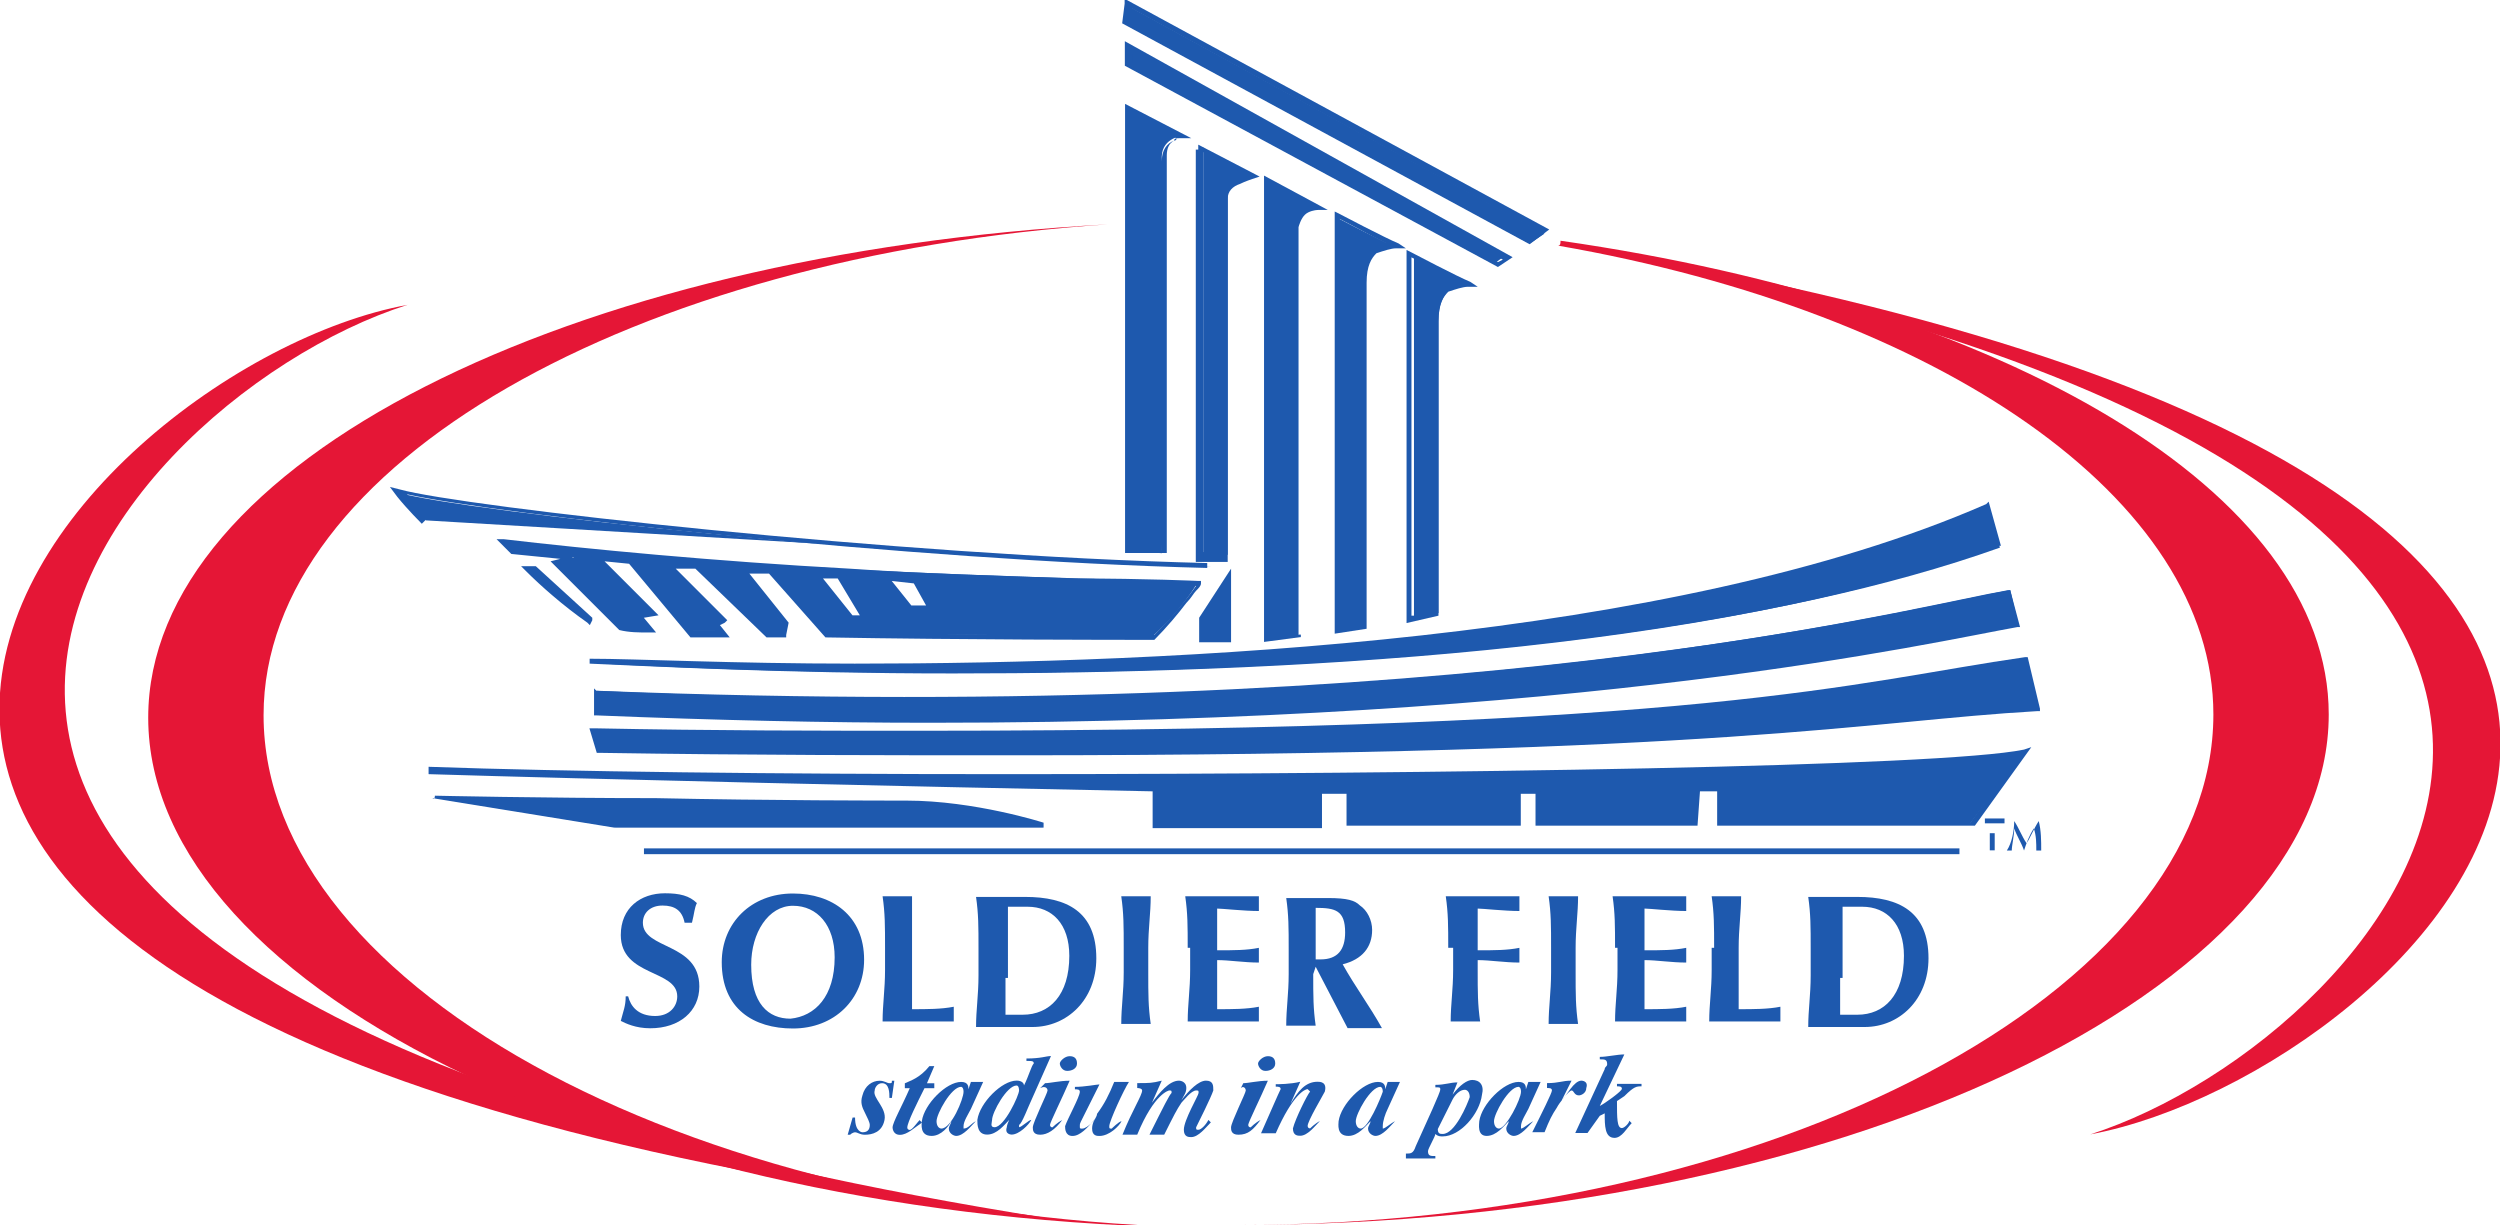 <?xml version="1.0" encoding="utf-8"?>
<!-- Generator: Adobe Illustrator 28.1.0, SVG Export Plug-In . SVG Version: 6.00 Build 0)  -->
<svg version="1.1" id="Layer_1" xmlns="http://www.w3.org/2000/svg" xmlns:xlink="http://www.w3.org/1999/xlink" x="0px" y="0px"
	 viewBox="0 0 345.5 169.3" style="enable-background:new 0 0 345.5 169.3;" xml:space="preserve">
<style type="text/css">
	.st0{fill:#1E59AE;}
	.st1{fill:#E51636;}
</style>
<g id="layer1" transform="translate(-154.305,-325.154)">
	<g id="g3072">
		<g id="g1314" transform="matrix(0,3.392,3.392,0,206.043,391.644)">
			<path id="path1316" class="st0" d="M1.6,2.1c0,0-0.6-0.6-1.1-1c0.7,2.5,2.7,20.4,3,33"/>
		</g>
		<g id="g1318" transform="matrix(0,3.392,3.392,0,203.102,388.042)">
			<path id="path1320" class="st0" d="M1.4,1.9c0.7,2.5,2.7,20.3,3,32.9l0.2,0c-0.3-12.1-2.2-29-3-32.6C2.2,2.6,2.6,3,2.6,3l0.2-0.2
				c0,0-0.6-0.6-1.1-1L1.3,1.5L1.4,1.9z"/>
		</g>
		<g id="g1322" transform="matrix(0,3.392,3.392,0,207.173,424.198)">
			<path id="path1324" class="st0" d="M3.3,2.1c0,0,0.3,17.6,0.3,19.2c0,2.8,0.9,5.6,0.9,5.6v-2.5V9.5L3.3,2.1z"/>
		</g>
		<g id="g1326" transform="matrix(0,3.392,3.392,0,262.574,425.281)">
			<path id="path1328" class="st0" d="M3.4,5c0-1.3-0.2-13.3-0.2-17.6l0.9,5.8V8v1.7C3.8,8.8,3.4,6.9,3.4,5 M3.1-14.2l-0.1,0
				L3.1-14.2z M2.9-14.2c0,0,0.1,4.4,0.1,9C3.1-0.6,3.1,4.2,3.1,5c0,2.8,0.9,5.6,0.9,5.6l0.2,0V8V-6.9l-1.2-7.4
				C3.1-14.2,2.9-14.2,2.9-14.2z"/>
		</g>
		<g id="g1330" transform="matrix(0,3.392,3.392,0,225.475,408.298)">
			<path id="path1332" class="st0" d="M2.5,3.1c0.4,6.8,1.8,39.2-4.7,57.4L-3.9,60C3.9,42.2,2.7,9.9,2.5,3.1"/>
		</g>
		<g id="g1334" transform="matrix(0,3.392,3.392,0,268.695,409.067)">
			<path id="path1336" class="st0" d="M2.5,5.3c0,12.8-0.9,30.5-5.1,42.2l-1.4-0.4C1.1,35.6,2.3,18.1,2.5,5.3 M2.2-9.7l0.1,0l-0.2,0
				v0v0c0,1.9,0.2,5.8,0.2,10.8c0,12.9-0.9,33.3-6.5,46.1l-0.1,0.1l1.8,0.5l0-0.1C1.9,35.9,2.7,18,2.7,5.1c0-6.9-0.3-12.4-0.4-14.8
				C2.4-9.7,2.2-9.7,2.2-9.7z"/>
		</g>
		<g id="g1338" transform="matrix(0,3.392,3.392,0,226.231,414.167)">
			<path id="path1340" class="st0" d="M2.8,3.1C4.2,38.7-0.2,57-0.9,61l-1.3-0.3c0.7-4,5.5-22,4.1-57.6H2.8z"/>
		</g>
		<g id="g1342" transform="matrix(0,3.392,3.392,0,226.565,413.846)">
			<path id="path1344" class="st0" d="M2.8,3.1C3,7.9,3,12.4,3,16.6C3,43-0.2,57.1-0.9,60.7l-1-0.3c0.7-3.6,4.4-17.9,4.4-44.9
				c0-3.9-0.1-8-0.2-12.4H2.8z M2.9,3v0.1V3z M1.9,2.9L2,3c0.2,4.4,0.3,8.6,0.3,12.5c0,27.3-3.8,41.5-4.4,45l0,0.1l1.5,0.4l0-0.1
				c0.6-3.4,3.9-17.6,3.9-44.3C3.3,12.4,3.2,7.9,3,3l0-0.1H1.9z"/>
		</g>
		<g id="g1346" transform="matrix(0,3.392,3.392,0,395.725,413.768)">
			<path id="path1348" class="st0" d="M2.8,11.9C3.3,3.7,5.1-2.6,4.5-46.7L3.7-47C4.3-2.9,1.9,3.5,0.7,11.4L2.8,11.9z"/>
		</g>
		<g id="g1350" transform="matrix(0,3.392,3.392,0,264.253,416.986)">
			<path id="path1352" class="st0" d="M2.9,5.1c0-4,0-8.3-0.1-13.1l0.6,0.2C3.5-1.5,3.5,4,3.5,8.9c0,28.9-1.3,34.7-1.8,41.6
				l-1.8-0.4C0.9,43.1,2.9,37.2,2.9,5.1 M2.6-8.2C2.7-3.3,2.7,1.1,2.7,5.1c0,32.2-2,38-3,45l0,0.1l2.1,0.5l0.1,0l0-0.1
				c0.4-7,1.8-12.6,1.8-41.8c0-4.9,0-10.5-0.1-16.8l0-0.1l-1-0.3C2.6-8.4,2.6-8.2,2.6-8.2z"/>
		</g>
		<g id="g1354" transform="matrix(0,3.392,3.392,0,393.917,418.768)">
			<path id="path1356" class="st0" d="M3,11.8c1-5.2,1.3-48.3,0.7-65C4-46.7,4.3-33.7,4.5-23.6H6v6.6H4.6c0,0.4,0,0.8,0,1.3H6v6.9
				H4.6c0,0.3,0,0.5,0,0.8L6-7.9v6.4L4.5-1.5c0,0.3,0,0.6,0,1L6-0.6V9.6L3,11.8z"/>
		</g>
		<g id="g1358" transform="matrix(0,3.392,3.392,0,393.65,418.574)">
			<path id="path1360" class="st0" d="M3,11.8L3,11.8L3,11.8z M4.2-29.7c0-2.1,0-4.3,0-6.3c0.1,4.2,0.2,8.6,0.2,12.5l0,0.1h1.5v6.4
				H4.5l0,0.1c0,0.4,0,0.8,0,1.3l0,0.1h1.4v6.7H4.5l0,0.1c0,0.3,0,0.5,0,0.8v0.1l1.4,0.1v6.2L4.5-1.5l0,0.1c0,0.3,0,0.6,0,1l0,0.1
				l1.5-0.1V9.7l-2.7,1.9C3.9,7.5,4.2-12.1,4.2-29.7 M3.7-53.1L3.7-53.1L3.7-53.1C3.9-47.5,4-38.9,4-29.7c0,18-0.3,38.2-1,41.6
				l-0.1,0.3l3.2-2.3V-0.6L4.7-0.6c0-0.2,0-0.5,0-0.7l1.4-0.1V-8L4.8-8c0-0.2,0-0.4,0-0.6h1.3v-7.1H4.8c0-0.3,0-0.7,0-1h1.4v-6.9
				H4.7c-0.2-10.1-0.5-23-0.7-29.5L3.7-53.1L3.7-53.1z"/>
		</g>
		<g id="g1362" transform="matrix(0,3.392,3.392,0,288.769,343.264)">
			<path id="path1364" class="st0" d="M-0.9,6.3l1.1,2.2c0,0,0.1-0.9,1-0.8c0.9,0.1,16,0,16,0l-0.1-1.4H-0.9z"/>
		</g>
		<g id="g1366" transform="matrix(0,3.392,3.392,0,289.097,394.797)">
			<path id="path1368" class="st0" d="M1.8,6.4l0.1,1.2c-0.9,0-7,0-11.3,0c-2.4,0-4.2,0-4.5,0c0,0-0.1,0-0.1,0
				c-0.4,0-0.7,0.2-0.8,0.5c0,0,0,0.1-0.1,0.1l-0.9-1.8H1.8z M-16.1,6.1v0.1l0.1-0.1l-0.1,0.1V6.1h-0.2l1.4,2.7l0-0.4c0,0,0,0,0-0.1
				c0-0.1,0-0.2,0.1-0.2c0.1-0.2,0.3-0.3,0.6-0.3c0,0,0.1,0,0.1,0c0.3,0,2.2,0,4.5,0c4.7,0,11.5,0,11.5,0h0.1L2,6.1
				C2,6.1-16.1,6.1-16.1,6.1z"/>
		</g>
		<g id="g1370" transform="matrix(0,3.392,3.392,0,297.182,347.894)">
			<path id="path1372" class="st0" d="M-0.7,6.8l1.1,2.1c0,0,0.2-1,0.9-1h14.6l0-1H-0.7z"/>
		</g>
		<g id="g1374" transform="matrix(0,3.392,3.392,0,297.516,395.348)">
			<path id="path1376" class="st0" d="M1.8,6.8l0,0.8h-14.5c-0.4,0-0.6,0.3-0.8,0.6c-0.1,0.1-0.1,0.2-0.1,0.3l-0.9-1.7H1.8z
				 M-14.6,6.6v0.1l0.1-0.1l-0.1,0.1V6.6h-0.2l1.3,2.5l0.1-0.3c0,0,0.1-0.3,0.2-0.5c0.1-0.3,0.3-0.5,0.6-0.5h7.6h7.1h0.1l0-1.3
				H-14.6z"/>
		</g>
		<g id="g1378" transform="matrix(0,3.392,3.392,0,297.308,403.054)">
			<path id="path1380" class="st0" d="M2.2,6.8l-1.6,1h2.5l0-1H2.2z"/>
		</g>
		<g id="g1382" transform="matrix(0,3.392,3.392,0,297.642,405.438)">
			<path id="path1384" class="st0" d="M2.3,6.8l0,0.8h-2l1.2-0.8H2.3z M1.5,6.6v0.1l0.1,0.1L1.5,6.7V6.6L1.5,6.6l-2,1.3h3l0-1.3H1.5
				z"/>
		</g>
		<g id="g1386" transform="matrix(0,3.392,3.392,0,308.619,405.015)">
			<path id="path1388" class="st0" d="M2.3,7.4l0.1-1.3h-18.6l1.1,2.1c0,0,0.1-0.8,0.8-0.8H2.3z"/>
		</g>
		<g id="g1390" transform="matrix(0,3.392,3.392,0,305.25,352.135)">
			<path id="path1392" class="st0" d="M-0.4,7.2h18.3l-0.1,1.1H1.3c-0.4,0-0.7,0.2-0.8,0.5c0,0,0,0.1-0.1,0.1L-0.4,7.2z M-0.8,7
				l1.4,2.6l0-0.4c0,0,0-0.2,0.1-0.4c0.1-0.2,0.3-0.3,0.6-0.4h16.6V8.4v0.1H18L18.2,7C18.2,7-0.8,7-0.8,7z"/>
		</g>
		<g id="g1394" transform="matrix(0,3.392,3.392,0,313.328,355.933)">
			<path id="path1396" class="st0" d="M-0.2,7.6c0,0,1,1.9,1.2,2.4c0-0.5,0.1-1.3,1.5-1.3h14l0.2-1.1H-0.2z"/>
		</g>
		<g id="g1398" transform="matrix(0,3.392,3.392,0,313.66,404.248)">
			<path id="path1400" class="st0" d="M2.3,7.6L2.1,8.5h-13.9c-0.7,0-1.1,0.2-1.4,0.5c-0.1,0.2-0.2,0.4-0.2,0.5
				c-0.3-0.6-0.8-1.5-1-1.9H2.3z M-14.5,7.4v0.1l0.1-0.1l-0.1,0.1V7.4h-0.2l0.1,0.2c0,0,1,1.9,1.2,2.4l0.2,0.3l0-0.4
				c0-0.2,0.1-0.5,0.2-0.8c0.2-0.2,0.5-0.4,1.2-0.4h14h0.1l0.2-1.3C2.5,7.4-14.5,7.4-14.5,7.4z"/>
		</g>
		<g id="g1402" transform="matrix(0,3.392,3.392,0,321.902,360.354)">
			<path id="path1404" class="st0" d="M0,8.1c0,0,1,1.9,1.2,2.4c0-0.5,0.1-1.3,1.5-1.3h11.9l0.2-1H0z"/>
		</g>
		<g id="g1406" transform="matrix(0,3.392,3.392,0,322.233,402.779)">
			<path id="path1408" class="st0" d="M2.2,8.1L2,8.9H-9.8c-0.7,0-1.1,0.2-1.4,0.5c-0.1,0.2-0.2,0.4-0.2,0.5c-0.3-0.6-0.8-1.5-1-1.9
				H2.2z M-12.5,7.8V8l0.1-0.1L-12.5,8V7.8l-0.2,0l0.1,0.2c0,0,1,1.9,1.2,2.4l0.2,0.3l0-0.4c0-0.2,0.1-0.5,0.2-0.8
				c0.2-0.2,0.5-0.4,1.2-0.4H2.1h0.1l0.3-1.3H-12.5z"/>
		</g>
		<g id="g1410" transform="matrix(0,3.392,3.392,0,288.713,330.993)">
			<path id="path1412" class="st0" d="M-1.5,6.3l0.7,0l9,16.4l-0.4,0.6L-1.5,6.3z"/>
		</g>
		<g id="g1414" transform="matrix(0,3.392,3.392,0,289.037,332.789)">
			<path id="path1416" class="st0" d="M-1.4,6.4l8.9,16.3L7.2,23L-1.9,6.4L-1.4,6.4z M-2.1,6.1l-0.2,0l9.4,17.3l0.6-0.8l-9-16.6
				L-2.1,6.1z"/>
		</g>
		<g id="g1418" transform="matrix(0,3.392,3.392,0,288.713,336.04)">
			<path id="path1420" class="st0" d="M-1.3,6.3l0.7,0l8.1,15l-0.3,0.4L-1.3,6.3z"/>
		</g>
		<g id="g1422" transform="matrix(0,3.392,3.392,0,289.067,336.615)">
			<path id="path1424" class="st0" d="M-1.2,6.4l0.4,0l8.1,14.9l-0.1,0.2L-1.2,6.4z M7.1,21.9l0.4-0.6L-0.7,6.1l-0.8,0l0,0.1l0-0.1
				l-0.2,0L7.1,21.9z"/>
		</g>
		<g id="g1426" transform="matrix(0,3.392,3.392,0,231.762,430.458)">
			<path id="path1428" class="st0" d="M3.6,3.4V57"/>
		</g>
		<path id="path1430" class="st0" d="M425.1,442.4v0.8H243.3v-0.8H425.1z"/>
		<g id="g1432" transform="matrix(0,3.392,3.392,0,279.141,473.455)">
			<path id="path1434" class="st1" d="M5.9,5.8c-9.4-59.2-33.2-38.6-37.2-26C-28.8-33.9-2.1-59.5,5.9,5.8"/>
		</g>
		<g id="g1436" transform="matrix(0,3.392,3.392,0,339.716,359.14)">
			<path id="path1438" class="st1" d="M-0.1,9C0,9,0,9-0.1,9c9.9,53.7,32.4,33.7,36.3,21.5C33.7,43.8,9.8,68.9-0.1,9"/>
		</g>
		<g id="g1440" transform="matrix(0,3.392,3.392,0,339.439,358.761)">
			<path id="path1442" class="st1" d="M-0.1,9c0.1,0,0.2,0,0.2-0.1c2.7,15.5,10.3,26.7,19.1,26.7C30.4,35.6,40,17.8,40-4.1
				c0,24.5-9.6,44.4-20.8,44.4C10.1,40.3,2.5,27.1-0.1,9"/>
		</g>
		<g id="g1444" transform="matrix(0,3.392,3.392,0,186.999,414.503)">
			<path id="path1446" class="st1" d="M2.8,1.1c-10.2,0-18.7,15-20,34.4c0,0,0,0,0,0c1.2-22,9.7-39.1,20.1-39.1
				c11.2,0,20.8,19.9,20.8,44.4C23.6,18.9,14,1.1,2.8,1.1"/>
		</g>
		<g id="g1448" transform="matrix(0,3.392,3.392,0,263.495,398.42)">
			<path id="path1450" class="st0" d="M2,5l1.2,0.7V4.9l-1.2-1L2,5z M1.6-10.7C2.1-10,2.9-9.2,3.6-8.2l0,0l-2-2.3L1.6-10.7z
				 M4.2-0.4L3.8-0.3L1.6-2l0,1.1l2.6,2.3c0.1,6.2,0.1,13.4,0.1,13.4c-1,1.1-2.1,1.8-2.2,1.8c0,0-0.2-8.5-0.5-14.2
				C1.4-3,0.9-8.3,0.5-11.6l0-0.1l0.1,0.1c0,0,0.1,0.1,0.3,0.3l0.2,2.5l0.3-0.8L4-6.9c0,0.4,0,0.8,0.1,1.2L3.6-6.1L3.4-5.6L1.2-7.8
				l0.1,1.3L4.1-4c0,0.4,0,0.8,0,1.2L3.8-3.1L3.6-2.8L1.4-5l0.1,1.2l2.8,2.8L4.2-0.4z M1.9,2.1l1.7,1l0-0.6L1.8,1L1.9,2.1z"/>
		</g>
		<g id="g1452" transform="matrix(0,3.392,3.392,0,218.182,396.961)">
			<path id="path1454" class="st0" d="M1.9,2.7l0,0.3L4,5.3l0.1,0l0.2-0.1L4.2,5.1C3.5,4.1,2.7,3.2,2.1,2.6L2,2.7l0.1-0.1L1.9,2.4
				L1.9,2.7z M2.5,17.5l1,0.8v0.6l-0.9-0.5L2.5,17.5z M2.4,14.7l1.5,1.2l0,0.3l-1.5-0.9L2.4,14.7z M2,12.6l2.6,2.3
				C4.7,20.4,4.7,26.8,4.7,28c0,0.1,0,0.1,0,0.2c-0.8,0.8-1.7,1.5-2,1.7c0-1-0.1-6.5-0.3-11.3l1.3,0.7v-1.1L2.3,17
				c0-0.4,0-0.8-0.1-1.1c0-0.1,0-0.2,0-0.3l1.9,1.1l0-0.9l-1.9-1.6C2.1,13.6,2.1,13.1,2,12.6 M1.8,9.6l2.7,2.7l0,0.6L4.2,13
				l-2.3-1.9l0,0.2C1.9,10.7,1.8,10.1,1.8,9.6 M1.6,7l2.9,2.4c0,0.3,0,0.6,0,0.9L4.2,10l-0.1,0.1L4,10.4L1.7,8.1l0,0.3
				C1.7,7.9,1.6,7.4,1.6,7 M1.1,2C1.1,2.1,1.1,2.1,1.1,2l0.3,2.5l0.2,0L1.8,4l2.5,2.5c0,0.3,0,0.6,0,0.9L3.9,7L3.8,7.6L1.5,5.3
				l0.1,0.8C1.4,4.5,1.2,3.2,1.1,2 M0.8,1.7L0.8,1.7C1.2,5.1,1.7,10.3,2,15.8c0.2,2.8,0.3,6.4,0.4,9.2C2.4,27.9,2.5,30,2.5,30l0,0.1
				l0.1,0c0.1,0,0.2-0.1,0.3-0.2c0.1-0.1,0.3-0.2,0.5-0.4c0.4-0.3,1-0.8,1.5-1.3l0,0v0V28c0-1.2,0-7.6-0.1-13.2l0,0l-2.6-2.3l0-0.8
				l2,1.6l0.5-0.1l0-0.1l0,0.1l0.1,0l0-0.8L2,9.5l0-0.8l2.1,2.1l0.1-0.1l0.1-0.2l0.5,0.4l0-0.3c0-0.4,0-0.9,0-1.2l0-0.1L1.8,6.8
				l-0.1-1L3.9,8L4,7.4l0.6,0.5l0-0.3c0-0.4,0-0.8-0.1-1.2l0,0L1.7,3.6L1.6,4L1.4,2l0,0C1.2,1.8,1.1,1.7,1.1,1.7L0.8,1.4L0.8,1.7z"
				/>
		</g>
		<g id="g1456" transform="matrix(0,3.392,3.392,0,236.706,438.768)">
			<path id="path1458" class="st0" d="M4.1,3.6C3.6,3.5,3.4,3.2,3.4,2.7c0-0.5,0.3-0.8,0.7-0.8c1.1,0,0.8,2.3,2.6,2.3
				c1,0,1.7-0.8,1.7-2c0-0.6-0.2-1-0.3-1.2c-0.4,0.1-0.6,0.2-1,0.2v0.1c0.4,0.1,0.8,0.4,0.8,1.1c0,0.6-0.4,0.9-0.8,0.9
				C6,3.3,6.3,1,4.6,1C3.5,1,2.9,1.8,2.9,2.8c0,0.6,0.1,1,0.4,1.3c0.2-0.1,0.4-0.1,0.8-0.2V3.6z"/>
		</g>
		<g id="g1460" transform="matrix(0,3.392,3.392,0,249.302,436.764)">
			<path id="path1462" class="st0" d="M4,4.3c0-1,1.1-1.7,2.4-1.7c1.6,0,2.2,0.7,2.2,1.6C8.5,5.2,7.7,6,6.1,6C4.8,6,4,5.3,4,4.3
				 M3.5,4.3c0,1.6,0.9,2.9,2.7,2.9C7.8,7.2,9,6,9,4.3c0-1.6-0.8-2.9-2.7-2.9C4.7,1.4,3.5,2.6,3.5,4.3"/>
		</g>
		<g id="g1464" transform="matrix(0,3.392,3.392,0,259.997,441.898)">
			<path id="path1466" class="st0" d="M4.2,4.9c-0.9,0-1.4,0-2.1-0.1c0,0.2,0,0.4,0,0.6c0,0.3,0,0.5,0,0.6C2.8,6,3.4,6,4.2,6h1
				c0.6,0,1.1,0,1.5,0c0,0.6,0,1.2-0.1,1.7c0.1,0,0.2,0,0.3,0c0.2,0,0.2,0,0.3,0c0-0.3,0-0.6,0-1.3c0-1.2,0-1.4,0-1.6
				c-0.7,0-1.3,0.1-2.1,0.1H4.2z"/>
		</g>
		<g id="g1468" transform="matrix(0,3.392,3.392,0,274.269,445.377)">
			<path id="path1470" class="st0" d="M4.4,5.6c0.4,0,1.3,0,1.5,0c0,0.2,0,0.4,0,0.7c0,1.1-0.8,1.9-2.4,1.9c-1.3,0-2-0.7-2-1.7
				c0-0.4,0-0.6,0-0.8c0.1,0,1.1,0,1.5,0H4.4z M3.2,4.5c-0.9,0-1.4,0-2.1-0.1c0,0.2,0,0.4,0,0.6c0,0.3,0,0.7,0,1.4
				c0,1.7,0.6,2.9,2.5,2.9c1.7,0,2.8-1.2,2.8-2.6c0-0.8,0-1.3,0-1.7c0-0.3,0-0.5,0-0.6c-0.7,0-1.3,0.1-2.1,0.1L3.2,4.5z"/>
		</g>
		<g id="g1472" transform="matrix(0,3.392,3.392,0,288.233,441.898)">
			<path id="path1474" class="st0" d="M4.2,6.3c-0.9,0-1.4,0-2.1-0.1c0,0.2,0,0.4,0,0.6c0,0.3,0,0.5,0,0.6c0.7,0,1.3-0.1,2.1-0.1h1
				c0.9,0,1.4,0,2.1,0.1c0-0.2,0-0.4,0-0.6c0-0.3,0-0.5,0-0.6c-0.7,0-1.3,0.1-2.1,0.1H4.2z"/>
		</g>
		<g id="g1476" transform="matrix(0,3.392,3.392,0,295.718,441.898)">
			<path id="path1478" class="st0" d="M4.2,6.7c-0.9,0-1.4,0-2.1-0.1c0,0.5,0,0.9,0,1.4c0,0.8,0,1.4,0,1.6c0.1,0,0.2,0,0.3,0
				c0.2,0,0.2,0,0.3,0c0-0.6-0.1-1.5-0.1-1.7c0.6,0,1.1,0,1.7,0c0,0.7,0,1.2-0.1,1.7c0.2,0,0.2,0,0.3,0c0.1,0,0.2,0,0.3,0
				c0-0.6-0.1-1.2-0.1-1.7c0.3,0,0.7,0,1,0c0.3,0,0.7,0,1,0c0,0.6,0,1.2-0.1,1.7c0.1,0,0.2,0,0.3,0c0.2,0,0.2,0,0.3,0
				c0-0.3,0-0.6,0-1.3c0-1.2,0-1.5,0-1.6c-0.7,0-1.3,0.1-2.1,0.1H4.2z"/>
		</g>
		<g id="g1480" transform="matrix(0,3.392,3.392,0,310.692,437.052)">
			<path id="path1482" class="st0" d="M4,7.5c0.7,0,1.4,0,2.1,0c0,0.1,0,0.1,0,0.2c0,0.7-0.4,1-1.1,1C4.1,8.7,4,8.3,4,7.5 M6.4,7.5
				L6.4,7.5l0.3-0.1c0.9,0,1.4,0,2.1,0.1c0-0.2,0-0.4,0-0.6c0-0.2,0-0.5,0-0.6c-0.7,0-1.3,0.1-2.1,0.1h-1c-0.9,0-1.4,0-2.1-0.1
				c0,0.2,0,0.4,0,0.6c0,0.3,0,0.6,0,1.1c0,0.8,0.1,1.1,0.3,1.3c0.2,0.3,0.6,0.5,1,0.5c0.7,0,1.2-0.4,1.4-1.2
				c0.9,0.5,1.7,1.1,2.6,1.6c0-0.2,0-0.5,0-0.7s0-0.5,0-0.7L6.4,7.5z"/>
		</g>
		<g id="g1484" transform="matrix(0,3.392,3.392,0,326.297,441.898)">
			<path id="path1486" class="st0" d="M4.2,8.3c-0.9,0-1.4,0-2.1-0.1c0,0.5,0,0.9,0,1.4c0,0.7,0,1.4,0,1.6c0.1,0,0.2,0,0.3,0
				c0.2,0,0.2,0,0.3,0c0-0.6-0.1-1.5-0.1-1.7c0.6,0,1.1,0,1.7,0c0,0.7,0,1.2-0.1,1.7c0.2,0,0.2,0,0.3,0c0.1,0,0.2,0,0.3,0
				c0-0.6-0.1-1.2-0.1-1.7h0.4c0.9,0,1.4,0,2.1,0.1c0-0.2,0-0.4,0-0.6c0-0.3,0-0.5,0-0.6c-0.7,0-1.3,0.1-2.1,0.1H4.2z"/>
		</g>
		<g id="g1488" transform="matrix(0,3.392,3.392,0,338.475,441.898)">
			<path id="path1490" class="st0" d="M4.2,8.9c-0.9,0-1.4,0-2.1-0.1c0,0.2,0,0.4,0,0.6c0,0.3,0,0.5,0,0.6c0.7,0,1.3-0.1,2.1-0.1h1
				c0.9,0,1.4,0,2.1,0.1c0-0.2,0-0.4,0-0.6c0-0.3,0-0.5,0-0.6c-0.7,0-1.3,0.1-2.1,0.1H4.2z"/>
		</g>
		<g id="g1492" transform="matrix(0,3.392,3.392,0,345.959,441.898)">
			<path id="path1494" class="st0" d="M4.2,9.3c-0.9,0-1.4,0-2.1-0.1c0,0.5,0,0.9,0,1.4c0,0.7,0,1.4,0,1.6c0.1,0,0.2,0,0.3,0
				c0.2,0,0.2,0,0.3,0c0-0.6-0.1-1.5-0.1-1.7c0.6,0,1.1,0,1.7,0c0,0.7,0,1.2-0.1,1.7c0.2,0,0.2,0,0.3,0c0.1,0,0.2,0,0.3,0
				c0-0.6-0.1-1.2-0.1-1.7c0.3,0,0.7,0,1,0c0.3,0,0.7,0,1,0c0,0.6,0,1.2-0.1,1.7c0.1,0,0.2,0,0.3,0c0.2,0,0.2,0,0.3,0
				c0-0.3,0-0.6,0-1.3c0-1.2,0-1.5,0-1.6c-0.7,0-1.3,0.1-2.1,0.1H4.2z"/>
		</g>
		<g id="g1496" transform="matrix(0,3.392,3.392,0,357.616,441.898)">
			<path id="path1498" class="st0" d="M4.2,9.9c-0.9,0-1.4,0-2.1-0.1c0,0.2,0,0.4,0,0.6c0,0.3,0,0.5,0,0.6c0.7,0,1.3-0.1,2.1-0.1h1
				c0.6,0,1.1,0,1.5,0c0,0.6,0,1.2-0.1,1.7c0.1,0,0.2,0,0.3,0c0.2,0,0.2,0,0.3,0c0-0.3,0-0.6,0-1.3c0-1.2,0-1.4,0-1.6
				c-0.7,0-1.3,0.1-2.1,0.1H4.2z"/>
		</g>
		<g id="g1500" transform="matrix(0,3.392,3.392,0,372.317,445.377)">
			<path id="path1502" class="st0" d="M4.4,10.7c0.4,0,1.3,0,1.5,0c0,0.2,0,0.4,0,0.7c0,1.1-0.8,1.9-2.4,1.9c-1.3,0-2-0.7-2-1.7
				c0-0.4,0-0.6,0-0.8c0.1,0,1.1,0,1.5,0H4.4z M3.2,9.5c-0.9,0-1.4,0-2.1-0.1c0,0.2,0,0.4,0,0.6c0,0.3,0,0.7,0,1.4
				c0,1.7,0.6,2.9,2.5,2.9c1.7,0,2.8-1.2,2.8-2.6c0-0.8,0-1.3,0-1.7c0-0.3,0-0.5,0-0.6c-0.7,0-1.3,0.1-2.1,0.1H3.2z"/>
		</g>
		<g id="g1504" transform="matrix(0,3.392,3.392,0,260.941,459.588)">
			<path id="path1506" class="st0" d="M5.1,4.9l0-0.1c-0.2,0-0.6,0-0.6-0.3c0-0.2,0.2-0.3,0.3-0.3C5.1,4.1,5.5,4.7,6,4.6
				c0.5-0.1,0.6-0.5,0.6-0.8c0-0.2-0.1-0.3-0.1-0.4c0,0,0-0.1,0.1-0.2V3.1L5.9,3.3l0,0.1c0.6,0,0.6,0.3,0.6,0.3
				c0,0.2-0.1,0.3-0.3,0.3c-0.1,0-0.3-0.1-0.5-0.2C5.5,3.7,5.3,3.6,5,3.7C4.6,3.8,4.4,4.1,4.4,4.4c0,0.2,0.1,0.3,0.1,0.4
				c0,0.1,0,0.1-0.1,0.1v0.1L5.1,4.9z"/>
		</g>
		<g id="g1508" transform="matrix(0,3.392,3.392,0,265.786,458.245)">
			<path id="path1510" class="st0" d="M5.1,5.2V4.8c0.6-0.3,1.4-0.7,1.6-0.7c0.1,0,0.1,0.1,0.1,0.1c0,0.1-0.3,0.3-0.4,0.4l0.1,0.1
				C6.7,4.4,7,4.1,7,3.8c0-0.3-0.3-0.3-0.3-0.3c-0.2,0-0.9,0.4-1.6,0.7V4L4.9,4C4.8,4.2,4.7,4.6,4.2,5v0.2l0.7-0.3v0.3L5.1,5.2z"/>
		</g>
		<g id="g1512" transform="matrix(0,3.392,3.392,0,269.489,458.733)">
			<path id="path1514" class="st0" d="M5.1,5.3c-0.2,0-0.2-0.1-0.2-0.1c0-0.4,1.1-1,1.4-1c0.2,0,0.3,0.1,0.3,0.2
				C6.6,4.8,5.4,5.3,5.1,5.3 M6.3,5.8C6.5,5.6,6.9,5.3,6.9,5c0-0.1-0.1-0.3-0.3-0.3c-0.1,0-0.2,0.1-0.3,0.1l0,0
				C6.5,4.7,6.9,4.4,6.9,4c0-0.5-0.5-0.4-0.6-0.4c-0.7,0.1-1.6,1-1.6,1.6c0,0.3,0.2,0.3,0.3,0.3v0L4.7,5.6l0,0.5l1.1-0.5
				C6,5.5,6.3,5.3,6.5,5.3c0.1,0,0.1,0,0.1,0C6.6,5.5,6.4,5.6,6.3,5.8L6.3,5.8z"/>
		</g>
		<g id="g1516" transform="matrix(0,3.392,3.392,0,273.093,462.959)">
			<path id="path1518" class="st0" d="M5.3,5.5c0,0.4-1.3,1-1.5,1c0,0-0.2,0-0.2-0.1c0-0.4,1.1-1,1.4-1C5.1,5.4,5.3,5.3,5.3,5.5
				 M5,7c0.2-0.1,0.6-0.5,0.6-0.8c0,0,0-0.3-0.3-0.2C5.3,6,5.2,6,5,6.1l0,0c0.2-0.2,0.6-0.5,0.6-0.9c0-0.4-0.4-0.4-0.6-0.4
				c-0.7,0.1-1.6,1-1.6,1.6c0,0.2,0.1,0.3,0.2,0.3C3.2,6.9,2.8,7,2.7,7.1C2.6,7.1,2.6,7,2.6,6.9V6.8l-0.1,0c0,0.6-0.1,0.8-0.1,1
				L4.2,7c0.2-0.1,1-0.4,1-0.5c0,0,0.1,0,0.1,0C5.3,6.6,5,6.9,5,7L5,7z"/>
		</g>
		<g id="g1520" transform="matrix(0,3.392,3.392,0,281.777,454.497)">
			<path id="path1522" class="st0" d="M4.9,6c0,0.2,0.1,0.3,0.3,0.3c0.2,0,0.3-0.2,0.3-0.4c0-0.2-0.2-0.3-0.3-0.3
				C5.1,5.6,4.9,5.8,4.9,6 M7.5,5.7c0.4-0.3,0.6-0.6,0.6-0.9c0-0.3-0.2-0.3-0.3-0.3c-0.2,0-1.4,0.6-1.5,0.6c-0.1,0-0.2-0.1-0.1-0.3
				L6,5c0,0.2-0.1,0.6-0.1,1c0.7-0.3,1.7-0.8,1.8-0.8c0,0,0.1,0,0.1,0.1C7.8,5.3,7.6,5.5,7.5,5.7L7.5,5.7z"/>
		</g>
		<g id="g1524" transform="matrix(0,3.392,3.392,0,287.934,462.131)">
			<path id="path1526" class="st0" d="M5.3,6.3c0.2-0.1,0.6-0.5,0.6-0.9c0-0.1,0-0.3-0.3-0.3c-0.2,0-0.4,0.1-0.5,0.2l0,0
				c0.5-0.4,0.8-0.7,0.8-1C5.9,4,5.6,4,5.5,4C5.2,4.1,4.3,4.6,4.1,4.6c-0.1,0-0.1-0.1-0.1-0.2l-0.1,0c0,0.4-0.1,0.9-0.1,1l1.4-0.7
				c0.2-0.1,0.2-0.1,0.3-0.1c0.1,0,0.1,0,0.1,0.1c0,0.2-0.4,0.6-0.6,0.6C4.6,5.6,4.2,5.8,3.7,6v0.6C4,6.4,5.3,5.8,5.5,5.8
				c0.1,0,0.1,0,0.1,0.1C5.6,5.9,5.3,6.2,5.3,6.3L5.3,6.3z"/>
		</g>
		<g id="g1528" transform="matrix(0,3.392,3.392,0,289.76,457.88)">
			<path id="path1530" class="st0" d="M5,6.4C5,6.9,5,7,4.9,7.4l0.9-0.4l0,0C5.4,7.3,4.9,7.7,4.9,8.1c0,0,0,0.3,0.3,0.3
				c0.2,0,0.3-0.1,0.5-0.2l0,0c-0.4,0.3-0.8,0.7-0.8,1c0,0.3,0.2,0.3,0.4,0.3c0.3-0.1,1.3-0.6,1.5-0.7c0.1,0,0.1,0,0.1,0.1
				c0,0.1-0.2,0.3-0.4,0.4l0.1,0.1c0.2-0.2,0.6-0.5,0.6-0.8c0-0.1,0-0.3-0.3-0.3C6.5,8.3,5.5,8.9,5.4,8.9c-0.1,0-0.1,0-0.1-0.1
				c0-0.2,0.4-0.5,0.5-0.6C6.1,8,6.3,7.9,7.1,7.5V6.9C5.9,7.5,5.5,7.7,5.4,7.8c-0.1,0-0.1,0-0.1-0.1c0,0,0.1-0.6,1.8-1.3V5.8
				c-1,0.4-1.6,0.8-1.8,0.8c-0.1,0-0.1-0.2-0.1-0.2L5,6.4z"/>
		</g>
		<g id="g1532" transform="matrix(0,3.392,3.392,0,305.101,454.497)">
			<path id="path1534" class="st0" d="M4.9,7.2c0,0.2,0.1,0.3,0.3,0.3c0.2,0,0.3-0.2,0.3-0.4c0-0.2-0.2-0.3-0.3-0.3
				C5.1,6.8,4.9,7,4.9,7.2 M7.5,6.9C7.9,6.6,8.1,6.4,8.1,6c0-0.3-0.2-0.3-0.3-0.3c-0.2,0-1.4,0.6-1.5,0.6c-0.1,0-0.2-0.1-0.1-0.2
				L6,6.2c0,0.2-0.1,0.6-0.1,1c0.7-0.3,1.7-0.8,1.8-0.8c0,0,0.1,0,0.1,0.1C7.8,6.5,7.6,6.7,7.5,6.9L7.5,6.9z"/>
		</g>
		<g id="g1536" transform="matrix(0,3.392,3.392,0,311.278,462.102)">
			<path id="path1538" class="st0" d="M5.3,7.5C5.5,7.3,5.9,7,5.9,6.7c0-0.1,0-0.3-0.3-0.3C5.2,6.5,4.2,7,4.1,7.1C4.1,7.1,4,7,4,7
				c0-0.1,0.2-0.6,1.8-1.3V5.1C4.9,5.5,4.2,5.8,4,5.9c-0.1,0-0.1-0.1-0.1-0.2l-0.1,0c0,0.1,0,0.6-0.1,1l0.9-0.4l0,0
				C4.1,6.6,3.7,6.9,3.7,7.4c0,0.1,0,0.4,0.4,0.3C4.3,7.6,5.3,7,5.5,7c0,0,0.1,0,0.1,0.1C5.6,7.1,5.4,7.3,5.3,7.5L5.3,7.5z"/>
		</g>
		<g id="g1540" transform="matrix(0,3.392,3.392,0,318.608,458.733)">
			<path id="path1542" class="st0" d="M5.1,7.9c-0.2,0-0.2-0.1-0.2-0.1c0-0.4,1.1-1,1.4-1c0.2,0,0.3,0.1,0.3,0.2
				C6.6,7.3,5.4,7.8,5.1,7.9 M6.3,8.4c0.2-0.2,0.6-0.5,0.6-0.8c0-0.1-0.1-0.3-0.3-0.3c-0.1,0-0.2,0.1-0.3,0.1l0,0
				c0.2-0.2,0.6-0.5,0.6-0.9c0-0.5-0.5-0.4-0.6-0.4c-0.7,0.1-1.6,1-1.6,1.6C4.7,8,4.9,8,5,8v0L4.7,8.1l0,0.5l1.1-0.5
				C6,8,6.3,7.9,6.5,7.9c0.1,0,0.1,0,0.1,0C6.6,8,6.4,8.2,6.3,8.4L6.3,8.4z"/>
		</g>
		<g id="g1544" transform="matrix(0,3.392,3.392,0,328.249,458.461)">
			<path id="path1546" class="st0" d="M5.1,8.4c0-0.2,0.2-0.4,0.4-0.5c0.2-0.1,1-0.5,1.2-0.6c0.2,0,0.2,0.1,0.2,0.2
				c0,0.5-1.2,1-1.5,1.1C5.2,8.6,5.1,8.5,5.1,8.4 M4.9,7.2c0,0.4-0.1,0.6-0.1,0.9l0.5-0.2l0,0C4.9,8.2,4.7,8.5,4.7,8.7
				c0,0.3,0.2,0.5,0.6,0.4C6.1,9,7,8.2,7,7.5c0-0.1,0-0.2-0.1-0.3C7,7.2,7.5,6.9,7.6,6.9c0.2,0,0.2,0.1,0.2,0.3l0.1,0V6L7.7,6
				c0,0.2,0,0.3-0.3,0.4c-1.1,0.5-2.2,1-2.3,1C5,7.4,5,7.4,5,7.2L4.9,7.2z"/>
		</g>
		<g id="g1548" transform="matrix(0,3.392,3.392,0,334.996,458.733)">
			<path id="path1550" class="st0" d="M5.1,8.7c-0.2,0-0.2-0.1-0.2-0.1c0-0.4,1.1-1,1.4-1c0.2,0,0.3,0.1,0.3,0.2
				C6.6,8.1,5.4,8.7,5.1,8.7 M6.3,9.2C6.5,9,6.9,8.7,6.9,8.4c0-0.1-0.1-0.3-0.3-0.3c-0.1,0-0.2,0.1-0.3,0.1l0,0
				c0.2-0.2,0.6-0.5,0.6-0.9C6.9,6.9,6.4,7,6.3,7C5.6,7.1,4.7,8,4.7,8.6c0,0.3,0.2,0.3,0.3,0.3v0L4.7,9l0,0.5L5.8,9
				C6,8.9,6.3,8.7,6.5,8.7c0.1,0,0.1,0,0.1,0C6.6,8.8,6.4,9,6.3,9.2L6.3,9.2z"/>
		</g>
		<g id="g1552" transform="matrix(0,3.392,3.392,0,337.914,457.88)">
			<path id="path1554" class="st0" d="M5,8.9c0,0.5-0.1,0.6-0.1,1l0.8-0.4l0,0C5.5,9.7,4.9,10,4.9,10.3c0,0,0,0.3,0.3,0.2
				c0.2,0,0.3-0.2,0.3-0.3c0-0.2-0.2-0.2-0.2-0.3c0-0.1,0.5-0.5,0.7-0.6c0.3-0.2,0.5-0.3,1-0.5V8.3C6.2,8.7,5.4,9.1,5.3,9.1
				C5.2,9.1,5.2,9,5.2,8.9L5,8.9z"/>
		</g>
		<g id="g1556" transform="matrix(0,3.392,3.392,0,342.834,463.753)">
			<path id="path1558" class="st0" d="M5.3,9.1V8.6L2.7,9.8c-0.1,0-0.1,0.1-0.2,0.1c-0.2,0-0.2-0.1-0.2-0.3l-0.1,0
				c0,0.3-0.1,0.7-0.1,1l2.1-1l0,0c-0.1,0.2-0.6,0.9-0.7,0.9c-0.1,0-0.1-0.1-0.1-0.2l-0.1,0v1l0.1,0c0-0.2,0-0.3,0.4-0.7L4,10.3
				c0.7,0,1.1,0,1.1,0.2c0,0.1-0.2,0.3-0.3,0.3l0.1,0.1c0.2-0.2,0.6-0.4,0.6-0.7c0-0.4-0.5-0.4-1-0.4l0.1-0.2L5.3,9.1z"/>
		</g>
		<g id="g1560" transform="matrix(0,3.392,3.392,0,390.626,428.426)">
			<path id="path1562" class="st0" d="M3.5,11.6c-0.1,0-0.2,0-0.4,0c0-0.1,0-0.3,0-0.4c0,0,0,0-0.1,0c0,0,0,0-0.1,0
				c0,0.1,0,0.3,0,0.4s0,0.3,0,0.4c0,0,0,0,0.1,0c0,0,0,0,0.1,0c0-0.1,0-0.2,0-0.4c0.1,0,0.2,0,0.4,0h0.3c0.1,0,0.3,0,0.4,0
				c0,0,0-0.1,0-0.1c0,0,0-0.1,0-0.1c-0.1,0-0.3,0-0.4,0H3.5z"/>
		</g>
		<g id="g1564" transform="matrix(0,3.392,3.392,0,392.982,427.091)">
			<path id="path1566" class="st0" d="M3.4,11.7c0.3,0.2,0.6,0.3,0.9,0.5c-0.1,0.1-0.6,0.3-0.9,0.5v0c0.4,0.1,0.8,0.1,1.2,0.1
				c0,0,0-0.1,0-0.1c0,0,0-0.1,0-0.1c-0.3,0-0.6,0-0.9-0.1v0c0.3-0.2,0.6-0.3,0.9-0.4v0c-0.3-0.1-0.6-0.3-0.9-0.4v0
				c0.3,0,0.7-0.1,0.9-0.1c0,0,0,0,0-0.1c0,0,0,0,0-0.1C4.3,11.6,3.8,11.7,3.4,11.7L3.4,11.7z"/>
		</g>
	</g>
</g>
<g>
</g>
<g>
</g>
<g>
</g>
<g>
</g>
<g>
</g>
<g>
</g>
</svg>
